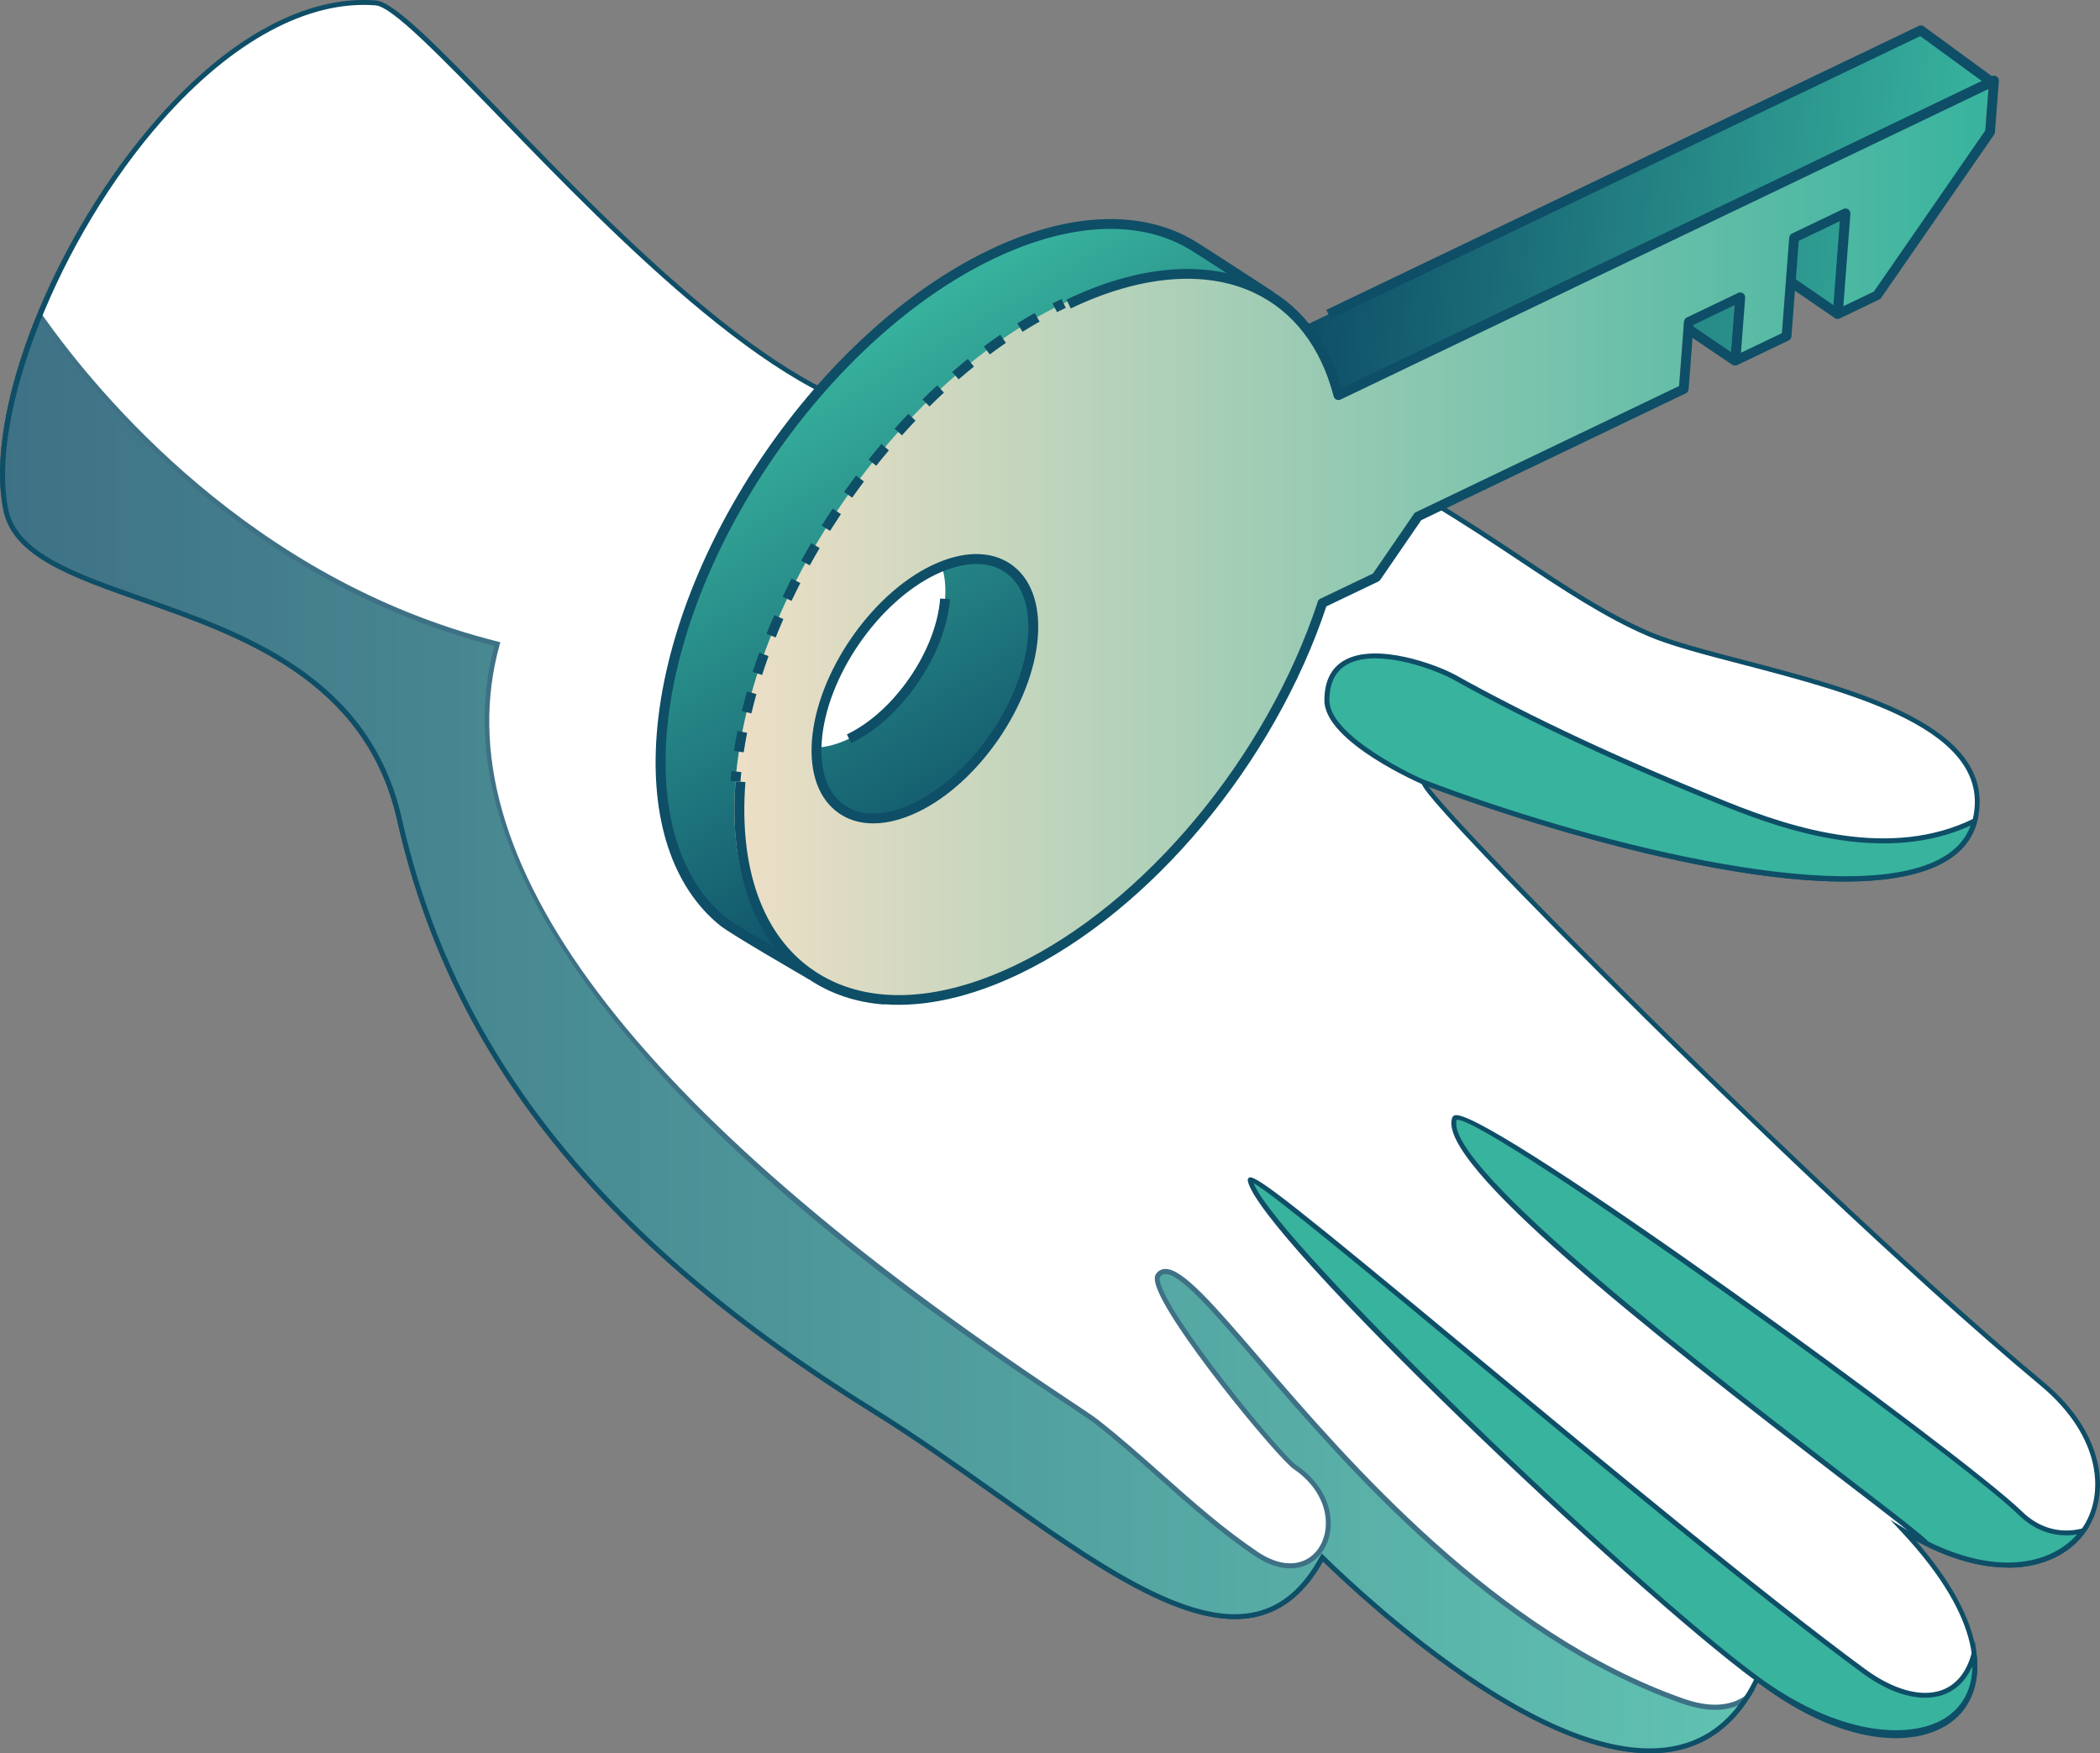 <svg xmlns="http://www.w3.org/2000/svg" xmlns:xlink="http://www.w3.org/1999/xlink" id="Livello_2" data-name="Livello 2" viewBox="0 0 235.07 196.27"><rect x="0" y="0" width="235.07" height="196.27" fill="#808080" stroke="none"/><defs><style>      .cls-1 {        fill: url(#Sfumatura_senza_nome_19);      }      .cls-1, .cls-2, .cls-3, .cls-4, .cls-5, .cls-6, .cls-7 {        stroke-width: 0px;      }      .cls-2 {        fill: #0e4e67;      }      .cls-3 {        fill: url(#Sfumatura_senza_nome_13-3);      }      .cls-8 {        opacity: .8;      }      .cls-4 {        fill: #fff;      }      .cls-5 {        fill: url(#Sfumatura_senza_nome_13);      }      .cls-6 {        fill: url(#Sfumatura_senza_nome_13-2);      }      .cls-7 {        fill: #38b39e;      }    </style><linearGradient id="Sfumatura_senza_nome_13" data-name="Sfumatura senza nome 13" x1=".28" y1="115.64" x2="195.48" y2="115.64" gradientUnits="userSpaceOnUse"><stop offset="0" stop-color="#0e4e67"></stop><stop offset="1" stop-color="#38b39e"></stop></linearGradient><linearGradient id="Sfumatura_senza_nome_13-2" data-name="Sfumatura senza nome 13" x1="24.37" y1="-76.84" x2="83.7" y2="-76.84" gradientTransform="translate(202.19 71.99) rotate(-120.26)" xlink:href="#Sfumatura_senza_nome_13"></linearGradient><linearGradient id="Sfumatura_senza_nome_13-3" data-name="Sfumatura senza nome 13" x1="-398.78" y1="-980.44" x2="-323.97" y2="-980.44" gradientTransform="translate(469.13 1030.98) rotate(4.39)" xlink:href="#Sfumatura_senza_nome_13"></linearGradient><linearGradient id="Sfumatura_senza_nome_19" data-name="Sfumatura senza nome 19" x1="82.21" y1="60.44" x2="222.65" y2="60.44" gradientUnits="userSpaceOnUse"><stop offset="0" stop-color="#eddfc6"></stop><stop offset="1" stop-color="#38b39e"></stop></linearGradient></defs><g id="Objects"><g><g><path class="cls-4" d="M228.57,154.89c-25.54-21.28-71.52-67.87-69.07-67.28,21.52,8.22,58.65,17.29,61.61,4.08,3.05-13.6-26.63-16.5-36.51-20.71-15.97-6.81-30.99-25.7-62.45-25.7-6.18,0-12.99,1.29-20.18,1.29C81.81,46.56,47.89.85,42.07.33,19.94-1.44-2.96,39.66.66,57.12c2.56,12.33,38.09,8.04,44.05,34.61,6.39,28.44,25.08,48.86,53.09,66.22,20.95,12.99,40.8,33.77,50.22,16.39,9.44,9.22,38.67,34.48,48.68,13.59,18.34,14.13,34.6,2.96,16.44-16.53,18.64,11.31,29.12-5.1,15.43-16.51Z"></path><path class="cls-2" d="M184.69,196.27c-13.29,0-30.87-15.92-36.6-21.48-1.95,3.46-4.37,5.48-7.41,6.19-7.75,1.81-18.37-5.71-29.59-13.67-4.36-3.09-8.87-6.29-13.43-9.12-30.36-18.82-47.26-39.92-53.21-66.4-3.51-15.64-17.45-20.52-28.64-24.44-7.7-2.7-14.34-5.02-15.41-10.18C-1.87,46.29,5.91,26.53,17.73,13.14,25.71,4.08,34.37-.56,42.1.05c2.08.19,7.15,5.42,14.17,12.67,12.94,13.37,32.5,33.57,45.71,33.57,3.72,0,7.33-.34,10.82-.68,3.27-.31,6.37-.61,9.35-.61,22.14,0,35.91,9.15,48.06,17.23,5.01,3.33,9.74,6.47,14.49,8.5,2.47,1.05,6.13,2.01,10.37,3.12,12.76,3.33,28.64,7.48,26.3,17.91-.47,2.09-1.79,3.73-3.92,4.87-11.41,6.12-42.3-2.81-57.53-8.56,3.63,5.09,44.51,46.36,68.82,66.62,7.2,6,7.48,12.93,4.69,16.84-2.95,4.12-9.86,5.89-18.94.98,8.12,9.3,7.95,16.06,4.95,19.35-3.68,4.04-12.62,4.12-22.65-3.49-2.18,4.37-5.38,6.96-9.52,7.69-.84.15-1.71.22-2.59.22ZM147.95,173.9l.26.25c5.75,5.61,25.55,23.74,38.97,21.36,4.04-.72,7.16-3.3,9.27-7.69l.15-.3.27.2c9.88,7.61,18.63,7.65,22.18,3.76,2.97-3.26,2.93-10.2-6.1-19.89l-1.35-1.45,1.69,1.02c9.51,5.77,16.75,4.17,19.71.03,2.65-3.7,2.33-10.32-4.6-16.1h0c-15.43-12.85-36.06-32.98-44.21-41.03-6.88-6.8-13.25-13.25-17.94-18.18-7.39-7.77-7.21-8.13-7.08-8.39.06-.11.19-.21.4-.16,17.41,6.64,47.09,14.46,57.64,8.8,1.99-1.07,3.21-2.59,3.64-4.51,2.22-9.91-13.37-13.99-25.91-17.26-4.26-1.11-7.94-2.07-10.44-3.14-4.8-2.05-9.55-5.2-14.57-8.54-12.09-8.03-25.79-17.14-47.76-17.14-2.96,0-6.04.29-9.3.61-3.51.33-7.13.68-10.88.68-13.44,0-33.09-20.3-46.1-33.73C49.19,6.21,43.92.77,42.05.6,34.49,0,26.01,4.58,18.14,13.5,6.62,26.56-1.26,46.51.93,57.06c1.01,4.85,7.52,7.13,15.06,9.77,11.32,3.97,25.42,8.9,29,24.84,5.91,26.32,22.74,47.31,52.96,66.05,4.57,2.84,9.09,6.04,13.46,9.14,11.12,7.88,21.63,15.33,29.15,13.58,2.96-.69,5.32-2.73,7.22-6.23l.17-.32Z"></path></g><g class="cls-8"><path class="cls-5" d="M188.36,190.42c-33.5-11.75-54.9-52.69-58.72-47.66-1.48,1.95,13.24,20.07,15.31,21.46,7.25,4.88,2.95,14.62-4.33,9.72-6.51-4.38-11.77-10.03-17.91-14.82-5.15-4.02-78.12-47.14-67.04-87.03C24.21,64.21,6.33,37.95,4.43,35.3,1.06,43.54-.5,51.54.66,57.12c2.56,12.33,38.09,8.04,44.05,34.61,6.39,28.44,25.08,48.86,53.09,66.22,20.95,12.99,40.8,33.77,50.22,16.39,9.09,8.87,36.48,32.58,47.46,15.76-1.95,1.3-4.33,1.29-7.12.31Z"></path><path class="cls-2" d="M184.69,196.26c-13.31,0-30.94-15.98-36.6-21.47-1.95,3.46-4.38,5.48-7.41,6.19-7.76,1.8-18.37-5.71-29.6-13.68-4.36-3.09-8.87-6.29-13.43-9.12-30.36-18.82-47.26-39.92-53.21-66.4-3.51-15.63-17.44-20.51-28.64-24.44-7.7-2.7-14.34-5.02-15.41-10.18-1.13-5.44.21-13.25,3.78-21.98l.19-.46.46.65c6.11,8.65,23.31,29.53,50.91,36.45l.28.07-.08.28c-6.58,23.66,14.77,52.04,63.44,84.35,1.79,1.19,2.98,1.98,3.51,2.39,2.51,1.96,4.91,4.1,7.24,6.16,3.35,2.98,6.82,6.06,10.65,8.64,1.96,1.32,3.86,1.64,5.35.91,1.31-.64,2.16-2.03,2.28-3.72.17-2.41-1.18-4.83-3.6-6.46-1.75-1.18-14.84-17-15.51-21-.06-.38-.02-.66.13-.86.26-.34.6-.52,1.01-.53h.04c1.95,0,5.41,4.01,10.62,10.07,9.86,11.47,26.37,30.66,47.36,38.03,2.84.99,5.09.9,6.88-.29l1.13-.75-.74,1.13c-2.28,3.5-5.42,5.49-9.34,5.92-.55.06-1.12.09-1.69.09ZM147.95,173.89l.26.26c5.54,5.41,24.68,22.96,38.1,21.48,3.37-.37,6.14-1.95,8.26-4.72-1.74.73-3.82.65-6.31-.22h0c-21.14-7.41-37.7-26.68-47.6-38.19-4.74-5.52-8.49-9.88-10.19-9.88h-.03c-.24,0-.42.11-.58.31-.02.03-.08.14-.03.44.63,3.75,13.59,19.5,15.27,20.63,2.59,1.74,4.03,4.34,3.85,6.95-.13,1.89-1.1,3.45-2.59,4.18-1.68.82-3.77.48-5.9-.95-3.87-2.6-7.35-5.7-10.71-8.69-2.32-2.06-4.71-4.19-7.21-6.14-.51-.4-1.76-1.22-3.47-2.37-7.84-5.2-26.19-17.38-41.39-32.79-18.92-19.17-26.44-36.63-22.34-51.89-27.44-7-44.6-27.66-50.83-36.43C1.16,44.19-.14,51.9.93,57.06c1.01,4.85,7.52,7.13,15.05,9.77,11.32,3.97,25.42,8.9,29,24.84,5.91,26.33,22.74,47.31,52.96,66.05,4.57,2.84,9.09,6.04,13.46,9.14,11.12,7.89,21.63,15.34,29.15,13.59,2.96-.69,5.32-2.73,7.22-6.23l.18-.32Z"></path></g><g><path class="cls-7" d="M220.96,185.13c-1.44,5.51-6.7,6.08-12.34,1.94-22.07-16.21-69.17-57.3-68.67-54.92,1.22,5.86,42.54,45.36,56.76,55.8,13.14,9.66,25.56,7,24.26-2.81Z"></path><path class="cls-2" d="M212.25,194.23c-4.27,0-9.81-1.73-15.71-6.06-14.01-10.29-55.58-49.8-56.86-55.97-.04-.19.05-.32.15-.38.69-.41,5.74,3.66,25.49,20.04,14.38,11.93,32.27,26.76,43.47,34.99,3.15,2.31,6.26,3.17,8.54,2.36,1.65-.59,2.81-2.02,3.37-4.14l.36-1.37.19,1.4c.46,3.47-.75,6.25-3.4,7.81-1.42.84-3.33,1.33-5.59,1.33ZM140.33,132.46c2.66,6.7,41.8,44.43,56.53,55.26,8.83,6.49,16.75,7.04,20.7,4.71,2.09-1.24,3.21-3.31,3.22-5.91-.7,1.59-1.81,2.69-3.27,3.2-2.46.88-5.76-.01-9.06-2.44-11.22-8.24-29.12-23.08-43.5-35.01-11.5-9.54-22.4-18.58-24.62-19.82Z"></path></g><g><path class="cls-7" d="M226.17,169.39c-7.72-7.52-62.46-46.79-63.35-44.18-2.41,7.11,50.67,44.96,52.86,47.58,8.32,4.1,14.69,2.51,17.52-1.45-2.29.6-4.86.17-7.03-1.95Z"></path><path class="cls-2" d="M224.75,175.47c-2.6,0-5.68-.7-9.2-2.43l-.09-.07c-.52-.62-4.14-3.4-9.16-7.25-22.08-16.95-45.49-35.47-43.75-40.59.05-.15.17-.25.34-.29.04,0,.08-.01.13-.01,4.57,0,56.62,37.84,63.33,44.38h0c1.9,1.86,4.31,2.53,6.77,1.88l.74-.19-.45.63c-1.55,2.18-4.5,3.97-8.67,3.97ZM215.85,172.57c8.28,4.07,14.01,2.22,16.65-.8-2.38.39-4.68-.37-6.53-2.18h0c-7.19-7.01-59.03-44.24-62.84-44.24-.03,0-.05,0-.07,0-1.51,5.3,28.93,28.66,43.58,39.92,5.12,3.93,8.54,6.56,9.21,7.29Z"></path></g><g><path class="cls-7" d="M193.32,90.06c-10.43-4.19-20.68-8.77-30.51-14.24-3.02-1.68-14.27-5.51-14.27,2.59,0,4.4,10.63,9.13,10.96,9.21,21.41,8.17,58.24,17.19,61.55,4.28-8.78,4.33-19.01,1.67-27.72-1.84Z"></path><path class="cls-2" d="M206.47,98.68c-14.47,0-35.61-6.43-47.08-10.81-.08-.02-11.14-4.77-11.14-9.47,0-2.1.73-3.6,2.18-4.45,3.56-2.09,10.41.45,12.51,1.62,8.75,4.86,18.44,9.38,30.48,14.23h0c7.38,2.97,18.27,6.39,27.5,1.84l.54-.27-.15.58c-.52,2.03-1.87,3.63-4.02,4.74-2.71,1.4-6.46,1.98-10.82,1.98ZM153.97,73.69c-1.22,0-2.35.21-3.25.74-1.26.75-1.91,2.08-1.91,3.97,0,4.07,10.02,8.72,10.75,8.95,17.27,6.59,46.8,14.39,57.47,8.86,1.78-.92,2.98-2.2,3.55-3.79-9.29,4.23-20.04.85-27.38-2.1-12.07-4.85-21.77-9.38-30.54-14.26-1.48-.82-5.39-2.36-8.7-2.36Z"></path></g></g><g><g><g><path class="cls-6" d="M110.96,28.49c-18.79,9.01-35.31,33.07-36.9,53.75-.74,9.69,1.92,16.92,6.9,20.93,1.16.94,9.29,5.91,9.29,5.91l25.76-24.23,26.61-51.04s-7.83-5.54-9.08-6.31c-5.61-3.42-13.53-3.36-22.58.97ZM95.04,82.7c-1.32.63-2.56.95-3.67.99,0,0-2.77-7.59,1.06-13.78,3.76-6.07,12.9-6.76,12.9-6.76.4,1.07.57,2.37.46,3.88-.46,6.03-5.28,13.04-10.75,15.67Z"></path><polygon class="cls-3" points="215.02 3.4 145.49 36.73 147.08 47.7 187.01 35.48 193.69 40.35 194.72 27.01 205.16 35.12 222.66 8.71 215.02 3.4"></polygon></g><path class="cls-1" d="M149.26,44.15c-3.31-12.74-15.2-17.39-30.2-10.2-18.71,8.97-35.15,32.93-36.73,53.51-1.58,20.59,12.3,30.01,31.01,21.04,15-7.19,28.55-24.03,34.14-41.04l6.02-2.89,4.67-6.81,29.75-14.26.58-7.54,5.74-2.75-.55,7.12,5.74-2.75.85-11.02,5.74-2.75-.87,11.3,4.41-2.11,12.64-18.27.44-5.75-73.39,35.18ZM102.51,90.41c-6.68,3.2-11.63-.16-11.07-7.51.56-7.35,6.43-15.9,13.11-19.1,6.68-3.2,11.63.16,11.07,7.51-.56,7.35-6.43,15.9-13.11,19.1Z"></path></g><g><path class="cls-2" d="M90.53,109.62c-.36-.21-8.74-5.05-9.92-6.01-5.31-4.29-7.83-11.89-7.1-21.41,1.6-20.82,18.29-45.14,37.21-54.21,8.9-4.27,17.11-4.61,23.11-.95,1.25.76,8.39,5.42,8.7,5.62l-.6.92c-.07-.05-7.43-4.85-8.67-5.6-5.67-3.46-13.5-3.1-22.06,1-18.6,8.92-35.01,32.83-36.58,53.3-.7,9.14,1.68,16.41,6.69,20.46.89.72,6.79,4.18,9.78,5.91l-.55.96ZM95.28,83.2l-.48-.99c5.31-2.54,9.99-9.37,10.44-15.21l1.1.08c-.48,6.19-5.44,13.42-11.06,16.12ZM193.93,40.85l-5.26-3.56.62-.91,5.26,3.56-.62.91ZM148.95,35.68l-.48-.99L214.78,2.9c.19-.09.4-.07.56.05l7.63,5.58-.65.89-7.37-5.38-66.01,31.64ZM205.39,35.61l-5.52-3.79.63-.91,5.52,3.79-.63.91Z"></path><path class="cls-2" d="M98.97,112.45c-3.18-.24-6.07-1.21-8.55-2.91-5.99-4.1-8.86-11.94-8.08-22.07l1.1.08c-.75,9.72,1.96,17.21,7.61,21.07,5.69,3.89,13.72,3.69,22.61-.57,14.53-6.97,28.14-23.33,33.85-40.71.05-.14.15-.26.29-.32l5.89-2.82,4.59-6.69c.05-.08.13-.14.22-.18l29.46-14.12.55-7.22c.02-.2.13-.37.31-.45l5.74-2.75c.18-.09.39-.07.55.04.16.11.25.3.24.5l-.47,6.16,4.59-2.2.82-10.7c.02-.2.13-.37.31-.45l5.74-2.75c.18-.09.39-.07.55.04.16.11.25.3.24.5l-.79,10.35,3.42-1.64,12.47-18.03.36-4.65-72.53,34.77c-.15.07-.32.07-.47,0-.15-.07-.26-.2-.3-.36-1.44-5.55-4.55-9.57-8.98-11.63-5.47-2.54-12.73-1.91-20.45,1.79l-.48-.99c8.02-3.84,15.61-4.48,21.39-1.8,4.57,2.12,7.81,6.16,9.41,11.71L222.96,8.52c.18-.09.39-.07.55.04.16.11.25.3.24.5l-.44,5.75c0,.1-.04.19-.1.27l-12.64,18.27c-.05.08-.13.14-.22.18l-4.41,2.12c-.18.09-.39.07-.55-.04-.16-.11-.25-.3-.24-.5l.79-10.35-4.59,2.2-.82,10.7c-.02.2-.13.37-.31.45l-5.74,2.75c-.18.09-.39.07-.55-.04-.16-.11-.25-.3-.24-.5l.47-6.16-4.59,2.2-.55,7.22c-.02.2-.13.37-.31.45l-29.62,14.2-4.59,6.69c-.05.08-.13.14-.22.18l-5.81,2.78c-5.85,17.57-19.62,34.08-34.35,41.14-5.45,2.61-10.61,3.75-15.16,3.4Z"></path><g><path class="cls-2" d="M118.32,34.94l-.5-.98c.33-.17.67-.33,1-.49l.48.99c-.33.16-.65.32-.98.48Z"></path><path class="cls-2" d="M83.25,84.22l-1.09-.16c.11-.74.24-1.49.39-2.24l1.08.21c-.14.73-.27,1.46-.38,2.19ZM84.11,79.86l-1.07-.26c.18-.73.37-1.46.57-2.2l1.06.3c-.2.72-.39,1.44-.56,2.16ZM85.31,75.56l-1.05-.34c.23-.72.47-1.43.73-2.15l1.04.37c-.25.7-.49,1.41-.72,2.11ZM86.83,71.36l-1.03-.41c.28-.7.57-1.4.88-2.09l1.01.44c-.3.68-.59,1.37-.86,2.06ZM88.61,67.27l-1-.47c.32-.68.66-1.36,1-2.03l.98.5c-.34.66-.67,1.33-.99,2ZM90.65,63.29l-.97-.53c.37-.66.74-1.32,1.12-1.97l.95.56c-.38.64-.75,1.29-1.11,1.95ZM92.91,59.43l-.93-.59c.4-.64.81-1.27,1.23-1.9l.92.61c-.41.62-.82,1.25-1.22,1.88ZM95.39,55.71l-.9-.64c.44-.62.88-1.22,1.34-1.83l.88.66c-.45.6-.89,1.2-1.32,1.81ZM98.08,52.14l-.86-.69c.47-.59.95-1.17,1.44-1.75l.84.71c-.48.57-.95,1.14-1.42,1.73ZM100.96,48.73l-.82-.74c.51-.56,1.02-1.12,1.54-1.66l.8.76c-.51.54-1.02,1.08-1.51,1.64ZM104.04,45.5l-.77-.79c.54-.53,1.09-1.06,1.64-1.57l.75.81c-.54.5-1.08,1.02-1.61,1.54ZM107.31,42.47l-.72-.83c.58-.5,1.16-.98,1.74-1.46l.69.86c-.58.46-1.15.94-1.71,1.43ZM110.79,39.67l-.66-.88c.61-.45,1.22-.9,1.84-1.32l.63.91c-.61.42-1.21.85-1.81,1.3ZM114.46,37.14l-.59-.93c.65-.41,1.3-.8,1.95-1.17l.55.96c-.64.36-1.28.75-1.91,1.14Z"></path><path class="cls-2" d="M82.88,87.51l-1.1-.08c.03-.37.06-.74.1-1.11l1.1.11c-.04.36-.07.73-.1,1.09Z"></path></g><path class="cls-2" d="M97.15,92.15c-1.2-.09-2.29-.46-3.22-1.1-2.25-1.54-3.33-4.45-3.04-8.2.58-7.51,6.6-16.29,13.42-19.56,3.43-1.64,6.56-1.69,8.82-.15,2.25,1.54,3.33,4.45,3.04,8.2-.58,7.51-6.6,16.29-13.42,19.56-2,.96-3.91,1.38-5.59,1.25ZM109.82,63.15c-1.49-.11-3.2.27-5.03,1.14-6.51,3.12-12.25,11.48-12.8,18.65-.26,3.34.65,5.9,2.56,7.2,1.92,1.32,4.66,1.23,7.72-.23,6.51-3.12,12.25-11.48,12.8-18.65.26-3.34-.65-5.9-2.56-7.2-.77-.53-1.68-.83-2.69-.91Z"></path></g></g></g></svg>